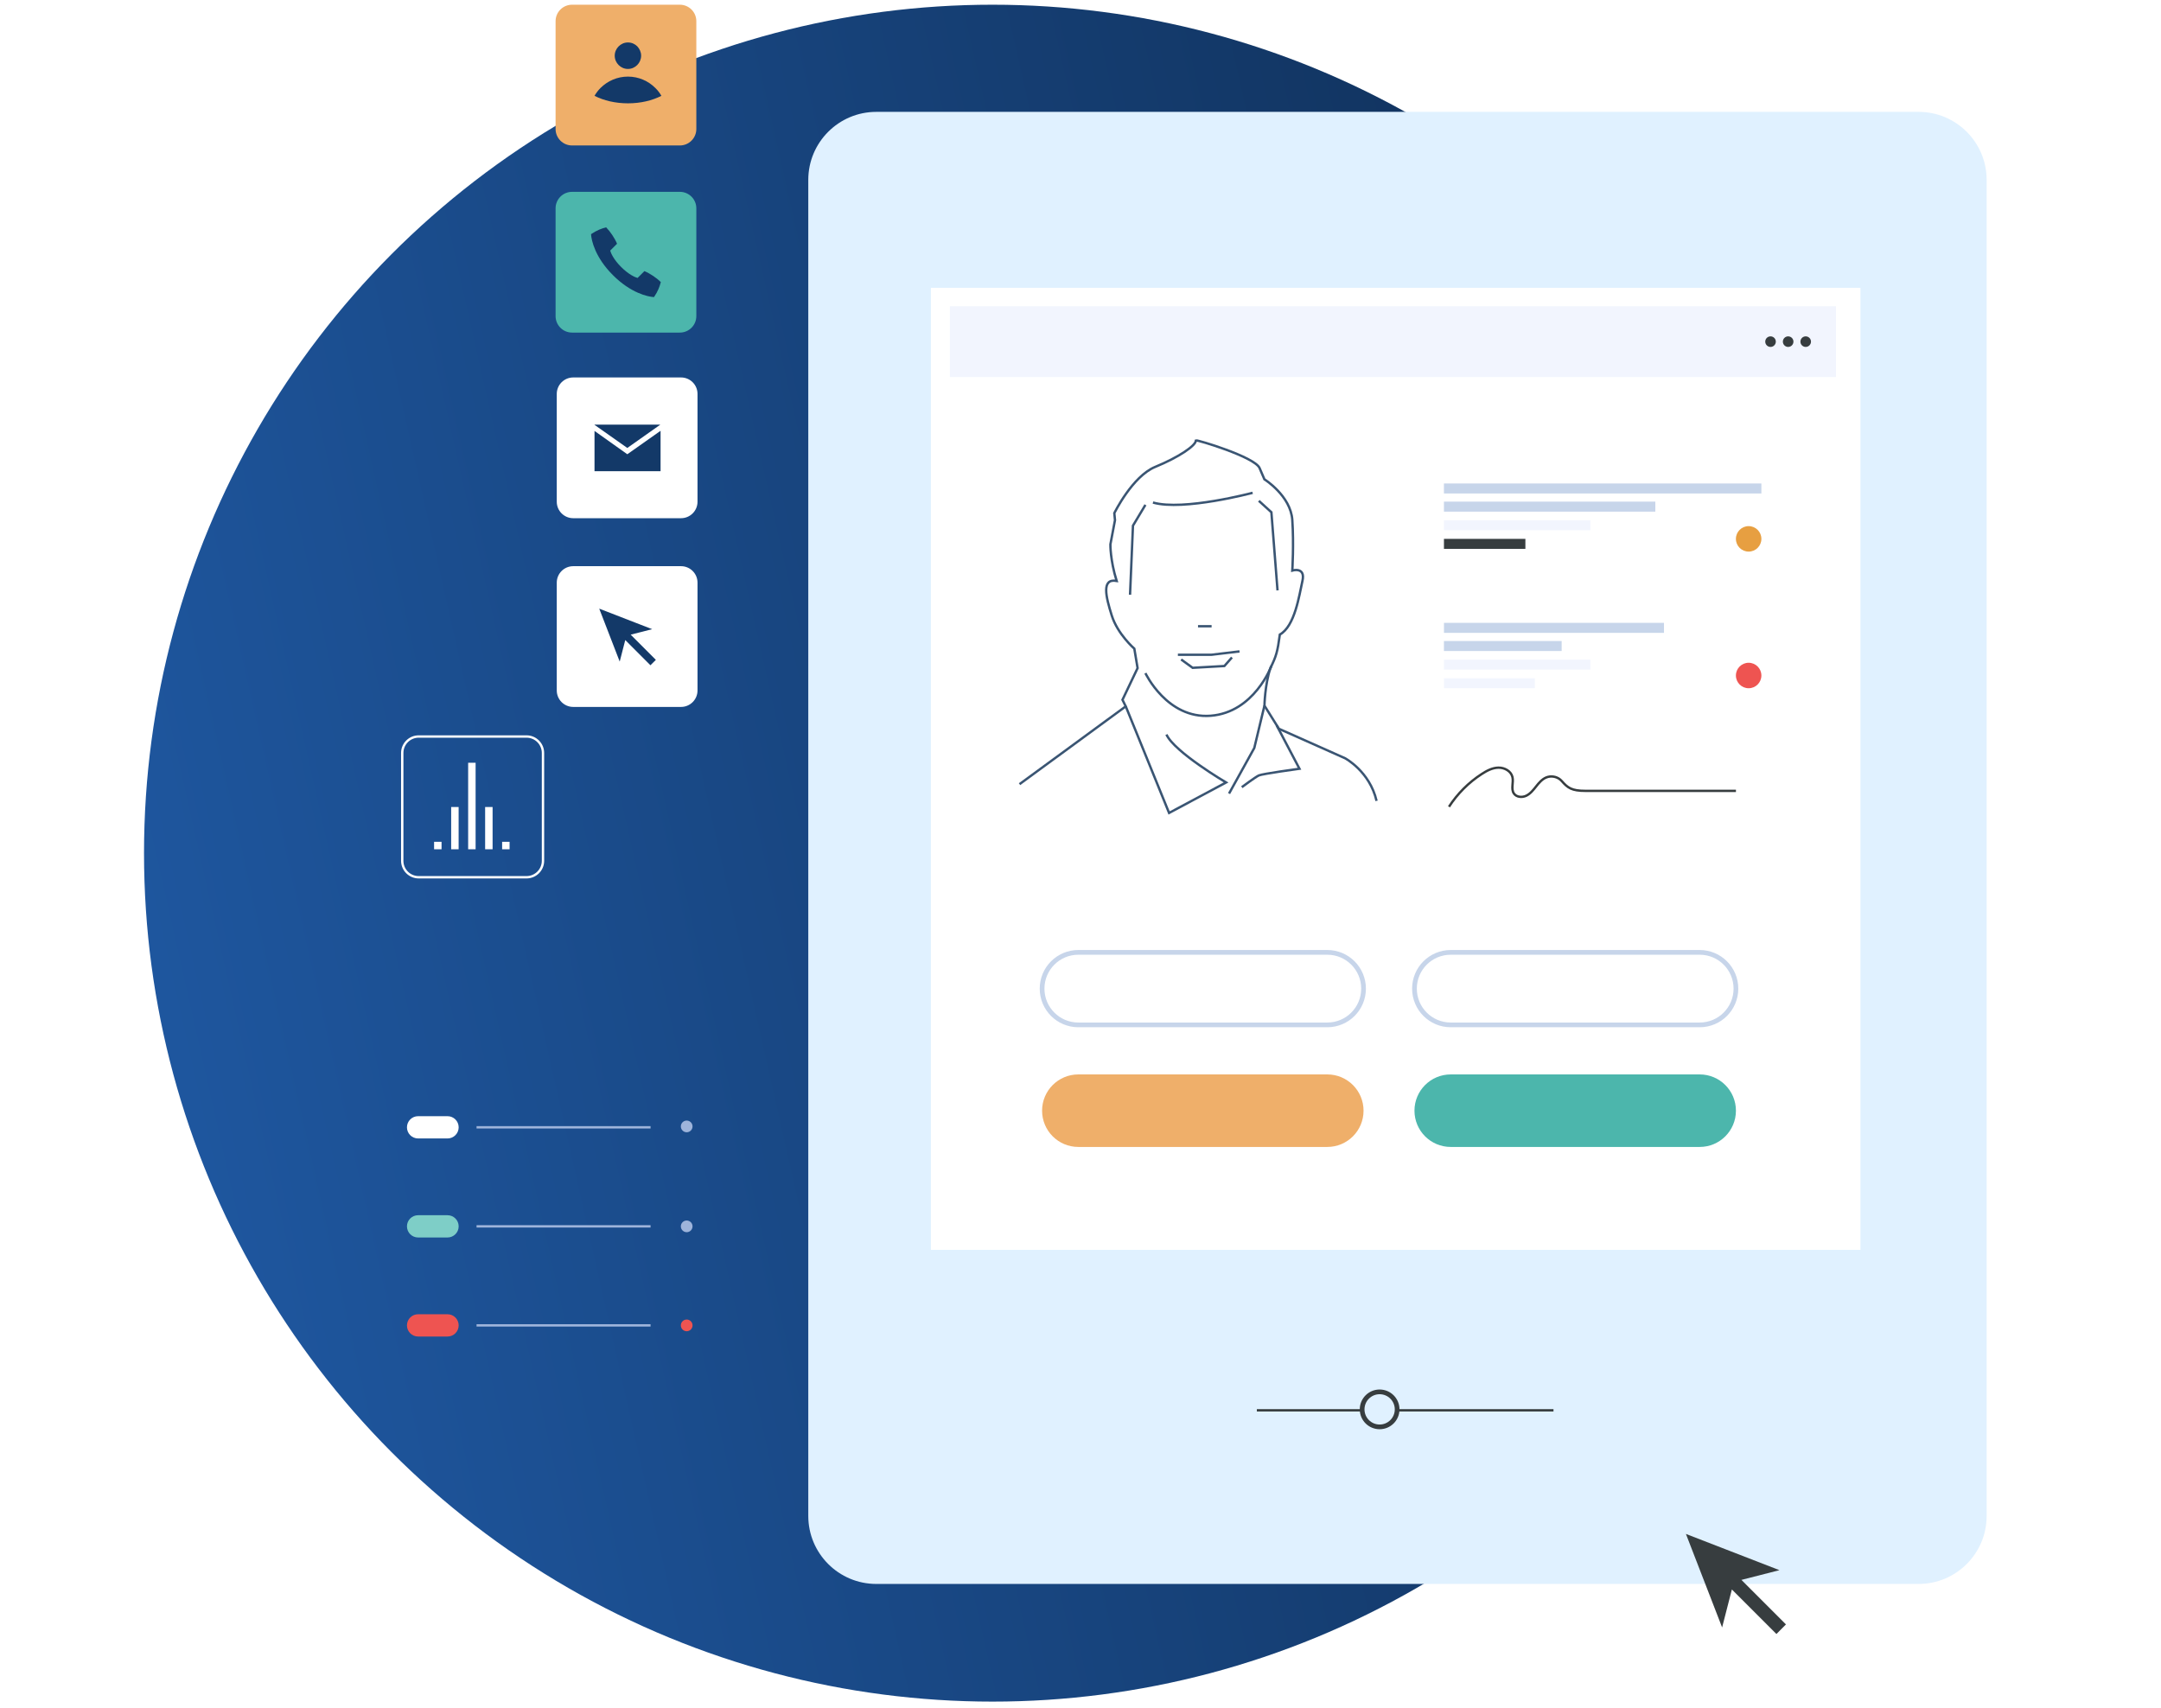 <svg width="458" height="362" viewBox="0 0 458 362" fill="none" xmlns="http://www.w3.org/2000/svg">
<circle cx="210.347" cy="180.824" r="179.824" fill="url(#paint0_linear_8794_46711)"/>
<g clip-path="url(#clip0_8794_46711)">
<path d="M421.047 321.29V38.13C421.047 30.166 414.591 23.71 406.627 23.71L185.727 23.71C177.763 23.71 171.307 30.166 171.307 38.13L171.307 321.29C171.307 329.254 177.763 335.71 185.727 335.71H406.627C414.591 335.71 421.047 329.254 421.047 321.29Z" fill="#E0F1FF"/>
<path d="M94.85 236.57H88.61C87.307 236.57 86.25 237.627 86.25 238.93C86.25 240.233 87.307 241.29 88.61 241.29H94.85C96.153 241.29 97.21 240.233 97.21 238.93C97.21 237.627 96.153 236.57 94.85 236.57Z" fill="white"/>
<path d="M101 238.93H137.88" stroke="#9EB4DB" stroke-width="0.5" stroke-miterlimit="10"/>
<path d="M145.537 239.98C146.222 239.98 146.777 239.425 146.777 238.74C146.777 238.055 146.222 237.5 145.537 237.5C144.852 237.5 144.297 238.055 144.297 238.74C144.297 239.425 144.852 239.98 145.537 239.98Z" fill="#9EB4DB"/>
<path d="M94.85 257.56H88.61C87.307 257.56 86.25 258.616 86.25 259.92C86.25 261.223 87.307 262.28 88.61 262.28H94.85C96.153 262.28 97.21 261.223 97.21 259.92C97.21 258.616 96.153 257.56 94.85 257.56Z" fill="#7ECEC7"/>
<path d="M101 259.92H137.88" stroke="#9EB4DB" stroke-width="0.5" stroke-miterlimit="10"/>
<path d="M145.537 261.16C146.222 261.16 146.777 260.605 146.777 259.92C146.777 259.235 146.222 258.68 145.537 258.68C144.852 258.68 144.297 259.235 144.297 259.92C144.297 260.605 144.852 261.16 145.537 261.16Z" fill="#9EB4DB"/>
<path d="M94.85 278.55H88.61C87.307 278.55 86.25 279.607 86.25 280.91C86.25 282.213 87.307 283.27 88.61 283.27H94.85C96.153 283.27 97.21 282.213 97.21 280.91C97.21 279.607 96.153 278.55 94.85 278.55Z" fill="#EE5451"/>
<path d="M101 280.91H137.88" stroke="#9EB4DB" stroke-width="0.5" stroke-miterlimit="10"/>
<path d="M145.537 282.15C146.222 282.15 146.777 281.595 146.777 280.91C146.777 280.225 146.222 279.67 145.537 279.67C144.852 279.67 144.297 280.225 144.297 280.91C144.297 281.595 144.852 282.15 145.537 282.15Z" fill="#EE5451"/>
<path d="M329.245 298.91H266.375" stroke="#373D3F" stroke-width="0.5" stroke-miterlimit="10"/>
<path d="M292.398 302.42C294.446 302.42 296.108 300.759 296.108 298.71C296.108 296.661 294.446 295 292.398 295C290.349 295 288.688 296.661 288.688 298.71C288.688 300.759 290.349 302.42 292.398 302.42Z" fill="#E0F1FF" stroke="#373D3F" stroke-miterlimit="10"/>
<g filter="url(#filter0_d_8794_46711)">
<path d="M394.307 61H197.297V264.9H394.307V61Z" fill="white"/>
</g>
<path d="M201.312 79.92V64.9H389.122V79.92H201.312Z" fill="#F2F5FE"/>
<path d="M375.245 73.53C375.864 73.53 376.365 73.029 376.365 72.41C376.365 71.791 375.864 71.29 375.245 71.29C374.626 71.29 374.125 71.791 374.125 72.41C374.125 73.029 374.626 73.53 375.245 73.53Z" fill="#373D3F"/>
<path d="M378.979 73.53C379.598 73.53 380.099 73.029 380.099 72.41C380.099 71.791 379.598 71.29 378.979 71.29C378.361 71.29 377.859 71.791 377.859 72.41C377.859 73.029 378.361 73.53 378.979 73.53Z" fill="#373D3F"/>
<path d="M382.698 73.53C383.317 73.53 383.818 73.029 383.818 72.41C383.818 71.791 383.317 71.29 382.698 71.29C382.08 71.29 381.578 71.791 381.578 72.41C381.578 73.029 382.08 73.53 382.698 73.53Z" fill="#373D3F"/>
<path d="M216.078 166.2L238.588 149.71L237.898 148.32L241.098 141.6L240.408 137.48C240.408 137.48 236.868 134.42 235.618 130.44C234.368 126.46 233.398 122.55 236.658 123.12C235.268 118.64 235.338 115.37 235.338 115.37L236.308 110.25L236.168 108.76C236.168 108.76 239.988 100.94 244.848 98.95C249.708 96.96 253.458 94.47 253.458 93.34C253.738 93.2 265.828 96.82 266.938 99.17L267.978 101.59C267.978 101.59 273.538 105.07 273.888 110.19C274.238 115.31 273.888 120.92 273.888 120.92C273.888 120.92 276.738 120.07 276.038 123.12C275.348 126.18 274.438 132.71 271.248 134.49C270.758 138.11 270.488 139.11 269.238 141.6C268.058 145.22 267.988 149.56 267.988 149.56L271.048 154.46L285.078 160.71C285.078 160.71 290.288 163.48 291.748 169.74" stroke="#3A5573" stroke-width="0.5" stroke-miterlimit="10"/>
<path d="M269.458 141.16C269.458 141.16 265.828 150.99 256.588 151.7C247.348 152.41 242.758 142.67 242.758 142.67" stroke="#3A5573" stroke-width="0.5" stroke-miterlimit="10"/>
<path d="M262.701 138.06L256.791 138.77H249.641" stroke="#3A5573" stroke-width="0.5" stroke-miterlimit="10"/>
<path d="M261.098 139.34L259.498 141.16L252.768 141.54L250.328 139.77" stroke="#3A5573" stroke-width="0.5" stroke-miterlimit="10"/>
<path d="M256.786 132.73H253.906" stroke="#3A5573" stroke-width="0.5" stroke-miterlimit="10"/>
<path d="M265.479 104.45C265.479 104.45 250.819 108.36 244.359 106.51" stroke="#3A5573" stroke-width="0.5" stroke-miterlimit="10"/>
<path d="M242.76 107L240.12 111.41L239.5 126.05" stroke="#3A5573" stroke-width="0.5" stroke-miterlimit="10"/>
<path d="M266.797 106.15L269.457 108.57L270.757 125.13" stroke="#3A5573" stroke-width="0.5" stroke-miterlimit="10"/>
<path d="M247.214 155.68C248.914 159.41 259.854 165.84 259.854 165.84L247.774 172.3L238.594 149.71" stroke="#3A5573" stroke-width="0.5" stroke-miterlimit="10"/>
<path d="M267.984 149.57L265.834 158.53L260.484 168.19" stroke="#3A5573" stroke-width="0.5" stroke-miterlimit="10"/>
<path d="M270.577 153.74L275.408 162.93C275.408 162.93 267.558 164 266.798 164.35C266.038 164.7 263.188 166.84 263.188 166.84" stroke="#3A5573" stroke-width="0.5" stroke-miterlimit="10"/>
<path d="M373.305 104.59V102.47H306.025V104.59H373.305Z" fill="#C7D5EA"/>
<path d="M350.828 108.44V106.32H306.028V108.44H350.828Z" fill="#C7D5EA"/>
<path d="M337.055 112.38V110.26H306.025V112.38H337.055Z" fill="#F2F5FE"/>
<path d="M323.289 116.33V114.21H306.029V116.33H323.289Z" fill="#373D3F"/>
<path d="M352.664 134.13V132.01H306.034V134.13H352.664Z" fill="#C7D5EA"/>
<path d="M330.977 137.98V135.86H306.027V137.98H330.977Z" fill="#C7D5EA"/>
<path d="M337.062 141.93V139.81H306.032V141.93H337.062Z" fill="#F2F5FE"/>
<path d="M325.289 145.87V143.75H306.039V145.87H325.289Z" fill="#F2F5FE"/>
<path d="M370.606 145.87C372.097 145.87 373.306 144.661 373.306 143.17C373.306 141.679 372.097 140.47 370.606 140.47C369.115 140.47 367.906 141.679 367.906 143.17C367.906 144.661 369.115 145.87 370.606 145.87Z" fill="#EE5451"/>
<path d="M370.606 116.91C372.097 116.91 373.306 115.701 373.306 114.21C373.306 112.719 372.097 111.51 370.606 111.51C369.115 111.51 367.906 112.719 367.906 114.21C367.906 115.701 369.115 116.91 370.606 116.91Z" fill="#E79F41"/>
<path d="M281.309 227.72H228.539C224.298 227.72 220.859 231.158 220.859 235.4V235.41C220.859 239.651 224.298 243.09 228.539 243.09H281.309C285.551 243.09 288.989 239.651 288.989 235.41V235.4C288.989 231.158 285.551 227.72 281.309 227.72Z" fill="#EFAF6A"/>
<path d="M360.231 227.72H307.461C303.22 227.72 299.781 231.158 299.781 235.4V235.41C299.781 239.651 303.22 243.09 307.461 243.09H360.231C364.473 243.09 367.911 239.651 367.911 235.41V235.4C367.911 231.158 364.473 227.72 360.231 227.72Z" fill="#4CB6AC"/>
<path d="M281.309 201.85H228.539C224.298 201.85 220.859 205.289 220.859 209.53V209.54C220.859 213.782 224.298 217.22 228.539 217.22H281.309C285.551 217.22 288.989 213.782 288.989 209.54V209.53C288.989 205.289 285.551 201.85 281.309 201.85Z" stroke="#C7D5EA" stroke-miterlimit="10"/>
<path d="M360.231 201.85H307.461C303.22 201.85 299.781 205.289 299.781 209.53V209.54C299.781 213.782 303.22 217.22 307.461 217.22H360.231C364.473 217.22 367.911 213.782 367.911 209.54V209.53C367.911 205.289 364.473 201.85 360.231 201.85Z" stroke="#C7D5EA" stroke-miterlimit="10"/>
<path d="M307.094 170.99C308.884 168.23 311.264 165.84 314.034 164.05C315.104 163.35 316.294 162.72 317.584 162.7C318.874 162.68 320.244 163.43 320.544 164.68C320.824 165.84 320.184 167.2 320.854 168.18C321.404 168.98 322.604 169.07 323.474 168.65C324.344 168.23 324.964 167.44 325.564 166.68C326.164 165.92 326.814 165.15 327.704 164.78C328.674 164.38 329.864 164.56 330.674 165.23C330.784 165.32 330.884 165.42 330.984 165.53C332.254 166.97 333.064 167.62 336.014 167.62H367.914" stroke="#373D3F" stroke-width="0.5" stroke-miterlimit="10"/>
<path d="M378.513 344.29L369.073 334.85L377.133 332.79L357.312 325.11L364.983 344.93L367.052 336.88L376.492 346.32L378.513 344.29Z" fill="#373D3F"/>
<path d="M144.34 120H121.49C119.563 120 118 121.563 118 123.49V146.34C118 148.267 119.563 149.83 121.49 149.83H144.34C146.267 149.83 147.83 148.267 147.83 146.34V123.49C147.83 121.563 146.267 120 144.34 120Z" fill="white"/>
<path d="M111.59 156.1H88.74C86.812 156.1 85.25 157.662 85.25 159.59V182.44C85.25 184.367 86.812 185.93 88.74 185.93H111.59C113.517 185.93 115.08 184.367 115.08 182.44V159.59C115.08 157.662 113.517 156.1 111.59 156.1Z" stroke="white" stroke-width="0.5" stroke-miterlimit="10"/>
<path d="M144.34 80H121.49C119.563 80 118 81.563 118 83.49V106.34C118 108.268 119.563 109.83 121.49 109.83H144.34C146.267 109.83 147.83 108.268 147.83 106.34V83.49C147.83 81.563 146.267 80 144.34 80Z" fill="white"/>
<path d="M144.09 40.66H121.24C119.313 40.66 117.75 42.223 117.75 44.15V67C117.75 68.927 119.313 70.49 121.24 70.49H144.09C146.017 70.49 147.58 68.927 147.58 67V44.15C147.58 42.223 146.017 40.66 144.09 40.66Z" fill="#4CB6AC"/>
<path d="M129.916 58.33C133.686 62.1 137.276 62.89 138.606 62.97C139.456 61.73 139.816 60.7 140.056 59.78C139.136 58.89 137.806 57.98 136.576 57.46L135.126 58.91C134.636 58.78 133.276 58.22 131.646 56.59C130.016 54.96 129.456 53.61 129.326 53.11L130.776 51.66C130.266 50.44 129.356 49.1 128.456 48.18C127.536 48.42 126.516 48.78 125.266 49.63C125.336 50.96 126.136 54.56 129.906 58.32L129.916 58.33Z" fill="#133968"/>
<path d="M144.09 1H121.24C119.313 1 117.75 2.563 117.75 4.49V27.34C117.75 29.267 119.313 30.83 121.24 30.83H144.09C146.017 30.83 147.58 29.267 147.58 27.34V4.49C147.58 2.563 146.017 1 144.09 1Z" fill="#EFAF6A"/>
<path d="M133.099 9C133.874 9 134.565 9.321 135.071 9.828C135.56 10.352 135.881 11.046 135.881 11.806C135.881 12.567 135.56 13.277 135.054 13.784C134.549 14.291 133.857 14.613 133.082 14.613C132.306 14.613 131.615 14.291 131.109 13.784C130.604 13.277 130.283 12.584 130.283 11.806C130.283 11.029 130.604 10.335 131.109 9.828C131.615 9.321 132.306 9 133.082 9H133.099Z" fill="#133968"/>
<path d="M133.098 21.899C135.778 21.899 138.223 21.307 140.179 20.31C139.825 19.701 139.403 19.143 138.897 18.653C137.414 17.165 135.357 16.235 133.081 16.235C130.805 16.235 128.765 17.165 127.264 18.653C126.776 19.143 126.354 19.701 126 20.31C127.956 21.307 130.4 21.899 133.081 21.899H133.098Z" fill="#133968"/>
<path d="M139 139.855L133.665 134.511L138.22 133.351L127 129L131.341 140.221L132.518 135.656L137.854 141L139 139.855Z" fill="#133968"/>
<path d="M132.952 96.276L126 91.333V99.873H140V91.305L132.952 96.276Z" fill="#133968"/>
<path d="M139.931 90.014L139.945 90H126V90.042L132.952 94.943L139.931 90.014Z" fill="#133968"/>
<path d="M100.8 161.664H99.219V180H100.8V161.664Z" fill="white"/>
<path d="M97.2 171.042H95.619V180H97.2V171.042Z" fill="white"/>
<path d="M93.581 178.415H92V180H93.581V178.415Z" fill="white"/>
<path d="M108.001 178.415H106.42V180H108.001V178.415Z" fill="white"/>
<path d="M104.399 171.042H102.818V180H104.399V171.042Z" fill="white"/>
</g>
<defs>
<filter id="filter0_d_8794_46711" x="163.277" y="26.98" width="265.05" height="271.94" filterUnits="userSpaceOnUse" color-interpolation-filters="sRGB">
<feFlood flood-opacity="0" result="BackgroundImageFix"/>
<feColorMatrix in="SourceAlpha" type="matrix" values="0 0 0 0 0 0 0 0 0 0 0 0 0 0 0 0 0 0 127 0" result="hardAlpha"/>
<feOffset/>
<feGaussianBlur stdDeviation="17.01"/>
<feColorMatrix type="matrix" values="0 0 0 0 0.472 0 0 0 0 0.678 0 0 0 0 0.936 0 0 0 1 0"/>
<feBlend mode="normal" in2="BackgroundImageFix" result="effect1_dropShadow_8794_46711"/>
<feBlend mode="normal" in="SourceGraphic" in2="effect1_dropShadow_8794_46711" result="shape"/>
</filter>
<linearGradient id="paint0_linear_8794_46711" x1="385.803" y1="12.312" x2="-34.141" y2="106.938" gradientUnits="userSpaceOnUse">
<stop stop-color="#0E2B50"/>
<stop offset="1" stop-color="#205BA7"/>
</linearGradient>
<clipPath id="clip0_8794_46711">
<rect width="360.65" height="345.32" fill="white" transform="translate(85 1)"/>
</clipPath>
</defs>
</svg>
